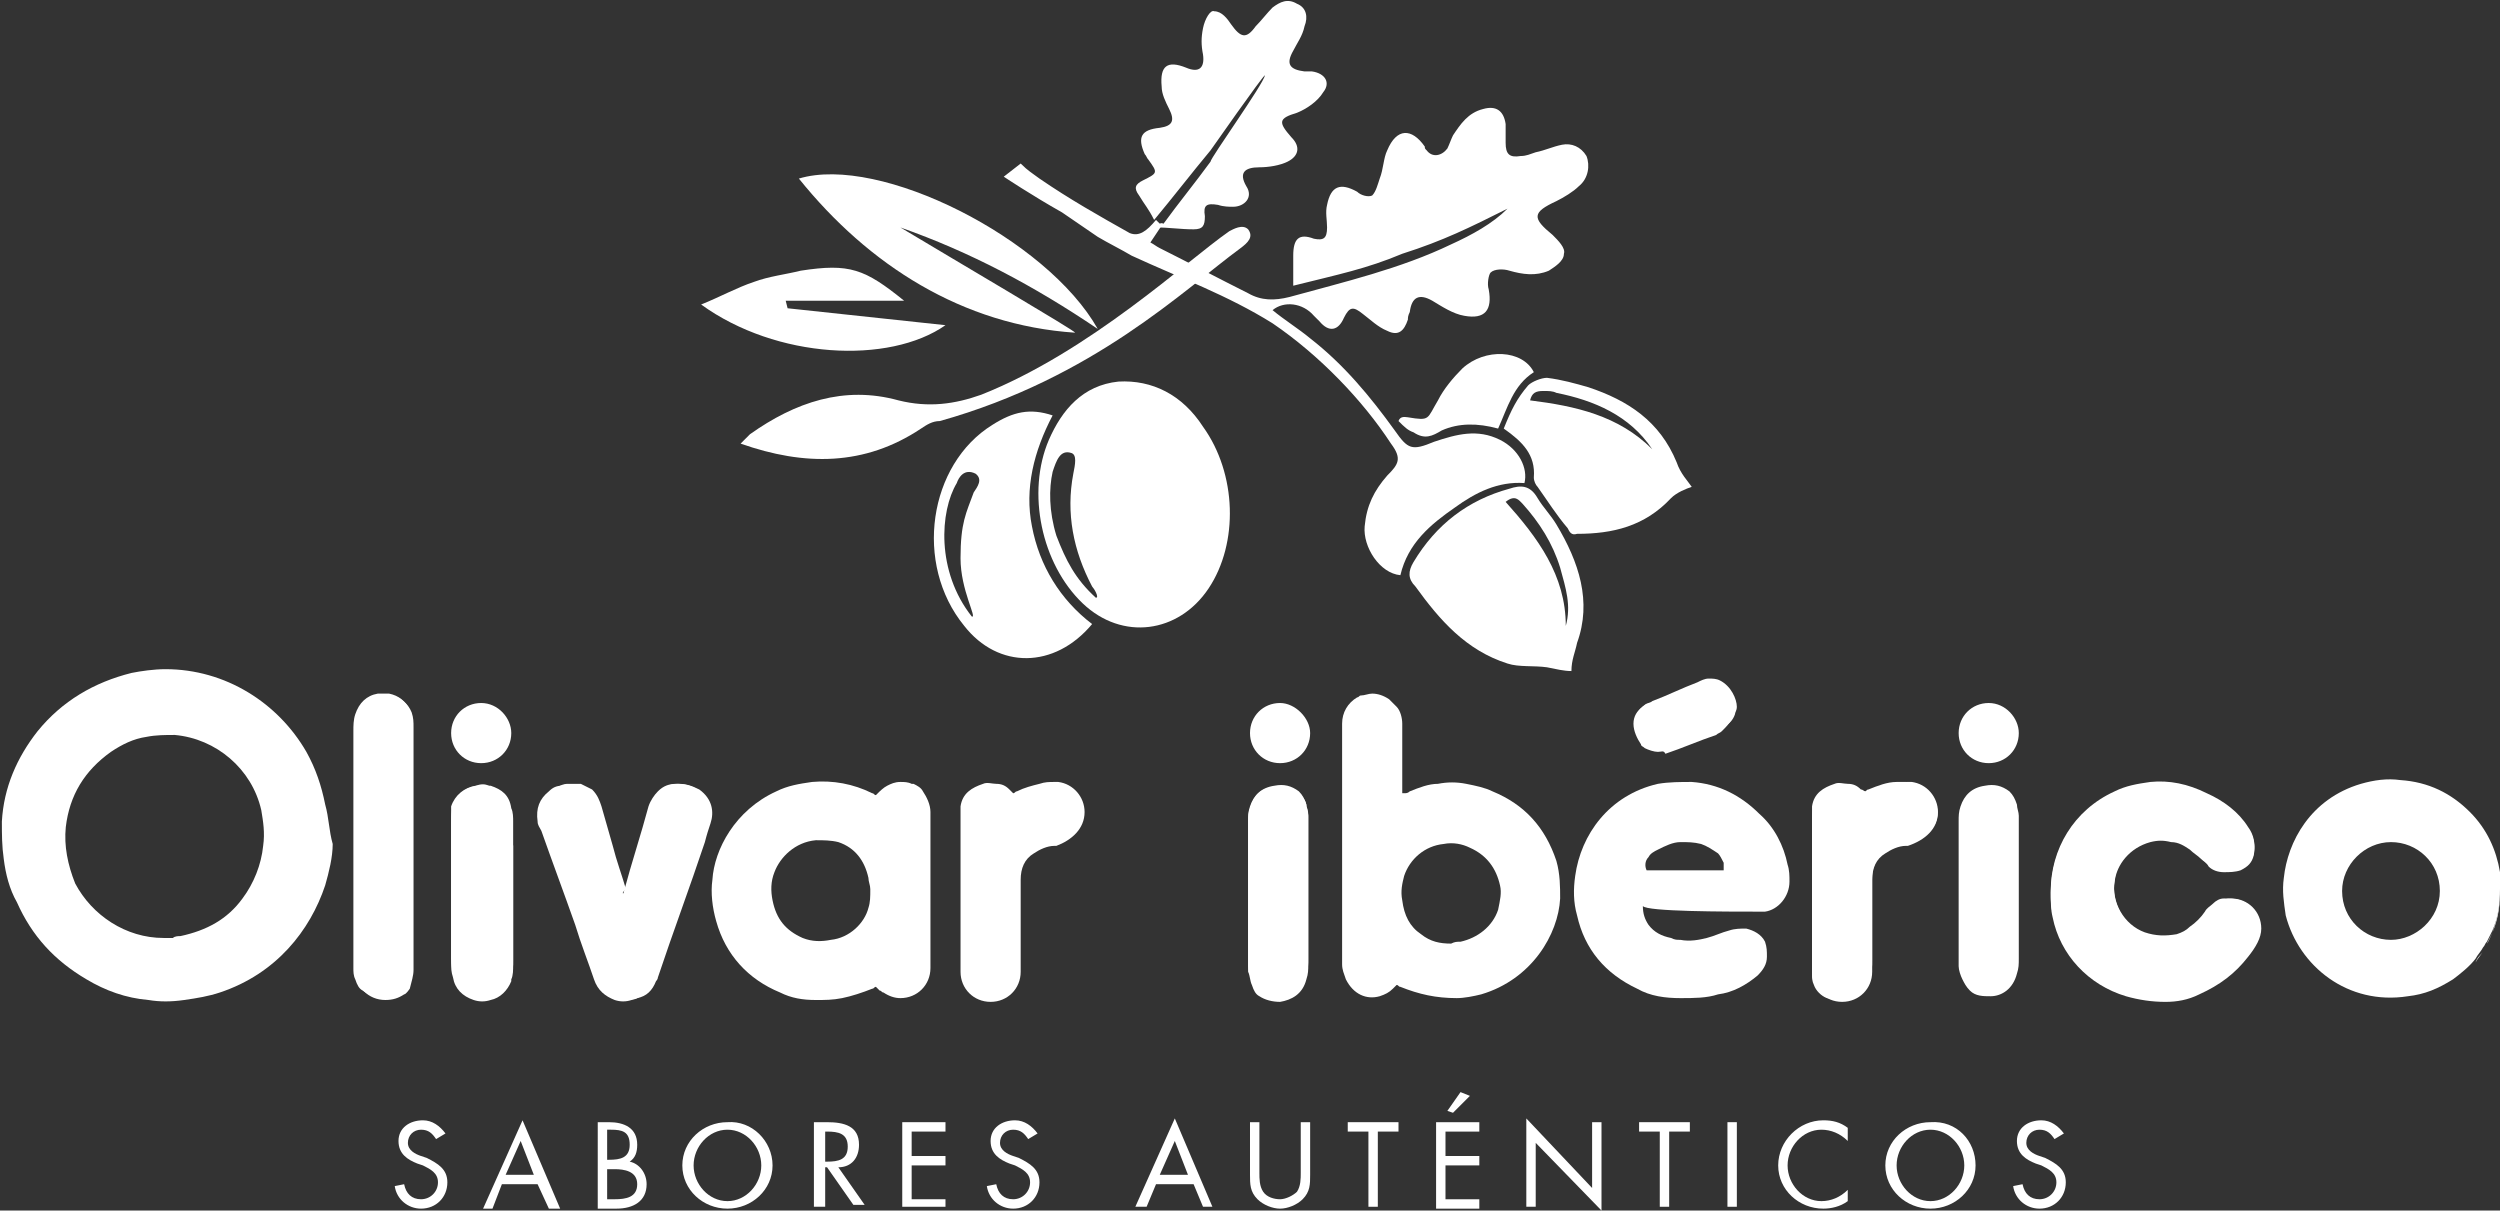 <?xml version="1.0" encoding="utf-8"?>
<!-- Generator: Adobe Illustrator 24.0.0, SVG Export Plug-In . SVG Version: 6.00 Build 0)  -->
<svg version="1.1" xmlns="http://www.w3.org/2000/svg" xmlns:xlink="http://www.w3.org/1999/xlink" x="0px" y="0px" width="133px"
	 height="64.4px" viewBox="0 0 133 64.4" style="enable-background:new 0 0 133 64.4;" xml:space="preserve">
<rect x="0" y="0" width="133" height="64.4" fill="#333333" stroke="none"/>
<style type="text/css">
	.st0{fill:#FFFFFF;}
</style>
<g id="sabores">
	<g>
		<path class="st0" d="M23.2,60.6c-0.2-0.3-0.4-0.5-0.8-0.5c-0.4,0-0.7,0.3-0.7,0.7c0,0.4,0.4,0.6,0.7,0.7l0.3,0.1
			c0.6,0.3,1.1,0.6,1.1,1.3c0,0.8-0.6,1.4-1.4,1.4c-0.7,0-1.3-0.5-1.4-1.2l0.5-0.1c0.1,0.5,0.4,0.8,0.9,0.8c0.5,0,0.9-0.4,0.9-0.9
			c0-0.5-0.4-0.7-0.8-0.9l-0.3-0.1c-0.5-0.2-1-0.5-1-1.2c0-0.7,0.6-1.1,1.3-1.1c0.5,0,0.9,0.3,1.2,0.7L23.2,60.6z"/>
		<path class="st0" d="M26.7,63l-0.5,1.3h-0.5l2.1-4.7l2,4.7h-0.6L28.6,63H26.7z M27.7,60.7l-0.8,1.8h1.5L27.7,60.7z"/>
		<path class="st0" d="M31.7,59.7h0.7c0.8,0,1.5,0.3,1.5,1.2c0,0.4-0.1,0.7-0.4,0.9c0.5,0.1,0.9,0.6,0.9,1.2c0,0.9-0.7,1.3-1.6,1.3
			h-1V59.7z M32.2,61.7h0.2c0.6,0,1.1-0.1,1.1-0.8c0-0.7-0.4-0.8-1-0.8h-0.2V61.7z M32.2,63.8h0.5c0.6,0,1.2-0.1,1.2-0.8
			c0-0.7-0.7-0.8-1.2-0.8h-0.4V63.8z"/>
		<path class="st0" d="M41.1,62c0,1.3-1.1,2.3-2.4,2.3c-1.3,0-2.4-1-2.4-2.3c0-1.3,1.1-2.3,2.4-2.3C40,59.6,41.1,60.7,41.1,62
			 M36.9,62c0,1,0.8,1.9,1.8,1.9c1,0,1.8-0.9,1.8-1.9c0-1-0.8-1.9-1.8-1.9C37.7,60.1,36.9,61,36.9,62"/>
		<path class="st0" d="M43.8,64.2h-0.5v-4.5h0.7c0.9,0,1.7,0.2,1.7,1.2c0,0.7-0.4,1.2-1.1,1.2l1.4,2h-0.6l-1.4-2h-0.1V64.2z
			 M43.8,61.8h0.2c0.6,0,1.1-0.1,1.1-0.8c0-0.7-0.5-0.8-1.1-0.8h-0.1V61.8z"/>
		<polygon class="st0" points="48,59.7 50.3,59.7 50.3,60.2 48.5,60.2 48.5,61.5 50.3,61.5 50.3,62 48.5,62 48.5,63.8 50.3,63.8 
			50.3,64.2 48,64.2 		"/>
		<path class="st0" d="M54.7,60.6c-0.2-0.3-0.4-0.5-0.8-0.5c-0.4,0-0.7,0.3-0.7,0.7c0,0.4,0.4,0.6,0.7,0.7l0.3,0.1
			c0.6,0.3,1.1,0.6,1.1,1.3c0,0.8-0.6,1.4-1.4,1.4c-0.7,0-1.3-0.5-1.4-1.2L53,63c0.1,0.5,0.4,0.8,0.9,0.8c0.5,0,0.9-0.4,0.9-0.9
			c0-0.5-0.4-0.7-0.8-0.9l-0.3-0.1c-0.5-0.2-1-0.5-1-1.2c0-0.7,0.6-1.1,1.3-1.1c0.5,0,0.9,0.3,1.2,0.7L54.7,60.6z"/>
		<path class="st0" d="M61.5,63L61,64.2h-0.6l2.1-4.7l2,4.7H64L63.5,63H61.5z M62.5,60.7l-0.8,1.8h1.5L62.5,60.7z"/>
		<path class="st0" d="M67,62.4c0,0.3,0,0.7,0.2,1c0.2,0.3,0.6,0.4,0.9,0.4c0.3,0,0.7-0.2,0.9-0.4c0.2-0.3,0.2-0.7,0.2-1v-2.7h0.5
			v2.8c0,0.5,0,0.9-0.4,1.3c-0.3,0.3-0.8,0.5-1.2,0.5c-0.4,0-0.9-0.2-1.2-0.5c-0.4-0.4-0.4-0.8-0.4-1.3v-2.8H67V62.4z"/>
		<polygon class="st0" points="73.3,64.2 72.8,64.2 72.8,60.2 71.7,60.2 71.7,59.7 74.4,59.7 74.4,60.2 73.3,60.2 		"/>
		<path class="st0" d="M76.4,59.7h2.3v0.5h-1.8v1.3h1.8V62h-1.8v1.8h1.8v0.5h-2.3V59.7z M78.2,58.3l-0.9,0.9L77,59.1l0.7-1
			L78.2,58.3z"/>
		<polygon class="st0" points="81.2,59.5 84.7,63.2 84.7,59.7 85.2,59.7 85.2,64.4 81.7,60.8 81.7,64.2 81.2,64.2 		"/>
		<polygon class="st0" points="88.8,64.2 88.3,64.2 88.3,60.2 87.2,60.2 87.2,59.7 89.9,59.7 89.9,60.2 88.8,60.2 		"/>
		<rect x="91.9" y="59.7" class="st0" width="0.5" height="4.5"/>
		<path class="st0" d="M98.3,60.7c-0.4-0.4-0.9-0.6-1.4-0.6c-1,0-1.8,0.9-1.8,1.9c0,1,0.8,1.9,1.8,1.9c0.5,0,1-0.2,1.4-0.6v0.6
			c-0.4,0.3-0.9,0.4-1.3,0.4c-1.3,0-2.4-1-2.4-2.3c0-1.3,1.1-2.4,2.4-2.4c0.5,0,0.9,0.1,1.3,0.4V60.7z"/>
		<path class="st0" d="M105.1,62c0,1.3-1.1,2.3-2.4,2.3c-1.3,0-2.4-1-2.4-2.3c0-1.3,1.1-2.3,2.4-2.3C104.1,59.6,105.1,60.7,105.1,62
			 M100.9,62c0,1,0.8,1.9,1.8,1.9c1,0,1.8-0.9,1.8-1.9c0-1-0.8-1.9-1.8-1.9C101.7,60.1,100.9,61,100.9,62"/>
		<path class="st0" d="M109.3,60.6c-0.2-0.3-0.4-0.5-0.8-0.5c-0.4,0-0.7,0.3-0.7,0.7c0,0.4,0.4,0.6,0.7,0.7l0.3,0.1
			c0.6,0.3,1.1,0.6,1.1,1.3c0,0.8-0.6,1.4-1.4,1.4c-0.7,0-1.3-0.5-1.4-1.2l0.5-0.1c0.1,0.5,0.4,0.8,0.9,0.8c0.5,0,0.9-0.4,0.9-0.9
			c0-0.5-0.4-0.7-0.8-0.9l-0.3-0.1c-0.5-0.2-1-0.5-1-1.2c0-0.7,0.6-1.1,1.3-1.1c0.5,0,0.9,0.3,1.2,0.7L109.3,60.6z"/>
	</g>
</g>
<g id="Olivar_Iberico">
	<g id="olivar_iberico_2_">
		<path class="st0" d="M109.1,47.4c0-2.2,1.2-4.3,3.4-5.3c0.6-0.3,1.2-0.4,1.9-0.5c1-0.1,2,0.1,3,0.6c0.9,0.4,1.7,1,2.2,1.8
			c0.3,0.4,0.4,0.9,0.3,1.4c-0.1,0.4-0.3,0.7-0.7,0.8c-0.3,0.1-0.6,0.1-0.9,0.1c-0.3,0-0.6-0.1-0.8-0.3c-0.1-0.1-0.3-0.2-0.4-0.4
			c-0.2-0.2-0.4-0.3-0.6-0.5c-0.3-0.2-0.6-0.4-1-0.4c-0.4,0-0.7-0.1-1.1,0c-1.1,0.3-1.8,1.2-1.9,2.1c-0.2,1.2,0.5,2.4,1.6,2.8
			c0.6,0.2,1.1,0.2,1.7,0.1c0.3-0.1,0.5-0.2,0.7-0.4c0.3-0.2,0.6-0.5,0.8-0.8c0.1-0.2,0.3-0.3,0.4-0.4c0.2-0.2,0.4-0.3,0.6-0.3
			c0.3,0,0.6,0,0.9,0.1c0.5,0.2,0.8,0.5,0.9,1c0,0.2,0.1,0.3,0,0.5c0,0.2,0,0.4-0.1,0.5c-0.7,1.3-1.7,2.2-3,2.8
			c-0.6,0.2-1.2,0.4-1.8,0.4c-0.7,0-1.4-0.1-2.1-0.3c-1.9-0.6-3.4-2.3-3.9-4.2C109.1,48.2,109.1,47.9,109.1,47.4"/>
		<path class="st0" d="M33.2,47.6c0-0.1,0-0.1,0.1-0.2c0.4-1.5,0.9-3,1.3-4.5c0.1-0.3,0.2-0.6,0.5-0.8c0.3-0.3,0.6-0.4,1-0.4
			c0.4,0,0.7,0.1,1.1,0.3c0.7,0.5,0.8,1.2,0.6,1.8c-0.1,0.3-0.2,0.6-0.3,1c-0.8,2.4-1.7,4.8-2.5,7.2c0,0.1-0.1,0.2-0.1,0.2
			c-0.2,0.5-0.5,0.8-1,0.9c-0.3,0.1-0.6,0.1-0.9,0c-0.6-0.1-1-0.5-1.1-1.1c-0.3-1-0.7-2-1-2.9c-0.6-1.7-1.2-3.3-1.8-5
			c-0.1-0.2-0.1-0.3-0.2-0.5c-0.1-0.6,0.1-1.2,0.6-1.6c0.2-0.2,0.5-0.3,0.7-0.3c0.2,0,0.5,0,0.7,0c0.2,0.1,0.4,0.2,0.6,0.3
			c0.3,0.3,0.4,0.6,0.5,0.9c0.2,0.7,0.4,1.4,0.6,2.1c0.2,0.8,0.5,1.6,0.7,2.3C33.1,47.5,33.1,47.5,33.2,47.6"/>
		<path class="st0" d="M18.8,45c0-2,0-4.1,0-6.1c0-0.3,0-0.6,0.1-0.9c0.2-0.6,0.6-1,1.2-1.1c0.2,0,0.4,0,0.6,0
			c0.5,0.1,0.9,0.4,1.1,0.9c0.1,0.3,0.1,0.5,0.1,0.8c0,0.1,0,0.2,0,0.2c0,4.1,0,8.1,0,12.2c0,0.3,0,0.5-0.1,0.8c0,0.1,0,0.1,0,0.2
			c-0.2,0.6-0.6,0.9-1.1,1c-0.5,0.1-1,0-1.4-0.3c-0.2-0.1-0.3-0.3-0.4-0.6c-0.1-0.2-0.1-0.4-0.1-0.6c0-0.2,0-0.4,0-0.5
			C18.8,49.1,18.8,47.1,18.8,45"/>
		<path class="st0" d="M99.2,42.1c0.1,0,0.1-0.1,0.2-0.1c0.5-0.2,1-0.4,1.5-0.4c0.2,0,0.4,0,0.5,0c0.8,0,1.4,0.6,1.6,1.2
			c0.2,0.6,0,1.1-0.4,1.5c-0.3,0.3-0.7,0.5-1.2,0.6c-0.4,0-0.8,0.2-1.1,0.4c-0.5,0.3-0.7,0.8-0.7,1.4c0,1.5,0,2.9,0,4.4
			c0,0.3,0,0.5-0.1,0.8c-0.1,0.4-0.3,0.7-0.6,1c-0.3,0.2-0.7,0.3-1.1,0.3c-0.2,0-0.4-0.1-0.6-0.1c-0.3-0.1-0.6-0.4-0.7-0.7
			c-0.1-0.2-0.1-0.4-0.1-0.5c0-0.2,0-0.4,0-0.6c0-2.6,0-5.2,0-7.7c0-0.2,0-0.4,0.1-0.6c0.1-0.7,0.7-1,1.2-1.1c0.3-0.1,0.5-0.1,0.8,0
			c0.2,0.1,0.4,0.2,0.6,0.3C99.1,42,99.2,42.1,99.2,42.1"/>
		<path class="st0" d="M24,47.5c0-1.2,0-2.5,0-3.7c0-0.3,0-0.6,0.1-0.9c0.2-0.6,0.6-1,1.3-1.1c0.2,0,0.5,0,0.7,0
			c0.6,0.2,1,0.5,1.1,1.2c0.1,0.2,0.1,0.5,0.1,0.7c0,0.4,0,0.8,0,1.1c0,2.1,0,4.2,0,6.3c0,0.3,0,0.5-0.1,0.8c0,0,0,0.1,0,0.1
			c-0.2,0.6-0.5,0.9-1.1,1c-0.3,0.1-0.6,0.1-0.9,0c-0.6-0.2-1-0.6-1.1-1.2c0-0.2-0.1-0.5-0.1-0.8V47.5z"/>
		<path class="st0" d="M66.4,47.5c0-1.2,0-2.5,0-3.7c0-0.3,0-0.6,0.1-0.8c0.2-0.7,0.6-1.1,1.3-1.1c0.5-0.1,0.9,0,1.3,0.3
			c0.2,0.2,0.4,0.4,0.4,0.7c0.1,0.2,0.1,0.4,0.1,0.6c0,0.1,0,0.2,0,0.4c0,2.5,0,4.9,0,7.4c0,0.3,0,0.5-0.1,0.8
			c-0.2,0.8-0.8,1.1-1.4,1.2c-0.4,0-0.8-0.1-1.1-0.3c-0.2-0.1-0.3-0.3-0.4-0.6c-0.1-0.2-0.1-0.5-0.2-0.7c0-0.1,0-0.3,0-0.4
			C66.4,49.9,66.4,48.7,66.4,47.5"/>
		<path class="st0" d="M88.2,40c-0.2,0-0.5-0.1-0.7-0.2c-0.1-0.1-0.2-0.1-0.2-0.2c-0.2-0.3-0.4-0.7-0.4-1.1c0-0.4,0.2-0.7,0.5-0.9
			c0.1-0.1,0.3-0.2,0.4-0.2c0.8-0.3,1.6-0.7,2.4-1c0.2-0.1,0.4-0.1,0.6-0.2c0.2,0,0.4,0,0.6,0.1c0.6,0.3,0.9,1,0.8,1.6
			c0,0.1,0,0.2-0.1,0.4c-0.1,0.2-0.3,0.4-0.5,0.6c-0.1,0.1-0.2,0.1-0.3,0.2c-0.9,0.3-1.8,0.7-2.7,1C88.5,39.9,88.4,40,88.2,40"/>
		<path class="st0" d="M17.3,42.8c-0.2-1-0.5-1.9-1-2.8c-1.5-2.6-4.3-4.4-7.5-4.4c-0.6,0-1.3,0.1-1.8,0.2c-2,0.5-3.7,1.5-5,3.1
			c-1.1,1.4-1.8,3-1.9,4.8c0,0.7,0,1.3,0.1,2c0.1,0.8,0.3,1.6,0.7,2.3c0.8,1.8,2,3.1,3.7,4.1c1,0.6,2.1,1,3.3,1.1
			c0.6,0.1,1.2,0.1,1.9,0c0.7-0.1,1.3-0.2,1.9-0.4c3-1,4.8-3.3,5.6-5.7c0.2-0.7,0.4-1.5,0.4-2.2C17.5,44.2,17.5,43.5,17.3,42.8
			 M14,45c-0.1,1-0.5,2-1.1,2.8c-0.8,1.1-1.9,1.7-3.3,2c-0.1,0-0.3,0-0.4,0.1c-0.2,0-0.3,0-0.5,0c-2,0-3.8-1.2-4.7-2.9
			C3.6,46,3.4,45,3.5,44c0.2-1.7,1-3,2.4-4c0.6-0.4,1.2-0.7,1.9-0.8c0.5-0.1,1-0.1,1.5-0.1c2.2,0.2,4.1,1.8,4.6,4
			C14,43.7,14.1,44.3,14,45"/>
		<path class="st0" d="M93.6,48.5c0.1,0,0.2,0,0.3,0c0.7-0.1,1.3-0.8,1.3-1.6c0-0.3,0-0.6-0.1-0.9c-0.2-1-0.7-2-1.5-2.7
			c-1-1-2.2-1.6-3.6-1.7c-0.6,0-1.2,0-1.8,0.1c-2.6,0.6-4.1,2.7-4.4,4.9c-0.1,0.7-0.1,1.4,0.1,2.1c0.4,1.8,1.5,3.1,3.2,3.9
			c0.7,0.4,1.5,0.5,2.3,0.5c0.7,0,1.4,0,2-0.2c0.8-0.1,1.5-0.5,2.1-1c0.3-0.3,0.5-0.6,0.5-1c0-0.3,0-0.5-0.1-0.8
			c-0.2-0.4-0.6-0.6-1-0.7c-0.3,0-0.6,0-0.9,0.1c-0.4,0.1-0.8,0.3-1.2,0.4c-0.4,0.1-0.9,0.2-1.4,0.1c-0.2,0-0.3,0-0.5-0.1
			c-0.5-0.1-0.9-0.3-1.2-0.7c-0.2-0.3-0.3-0.6-0.3-1C87.6,48.5,91.8,48.5,93.6,48.5 M87.7,45.6c0.1-0.2,0.3-0.3,0.5-0.4
			c0.4-0.2,0.8-0.4,1.2-0.4c0.4,0,0.7,0,1.1,0.1c0.3,0.1,0.6,0.3,0.9,0.5c0.1,0.1,0.2,0.3,0.3,0.5c0,0.1,0,0.3,0,0.4
			c-0.2,0-3.1,0-4,0c0,0-0.1,0-0.1,0C87.5,46.1,87.5,45.8,87.7,45.6"/>
		<path class="st0" d="M132.6,49.6c-0.1,0.2-0.2,0.4-0.3,0.6C132.4,50.1,132.5,49.8,132.6,49.6"/>
		<path class="st0" d="M133,46.9c0,0.2,0,0.3,0,0.5c0,0.8-0.2,1.6-0.4,2.2c0.3-0.7,0.4-1.4,0.4-2.2C133,47.2,133,47.1,133,46.9"/>
		<path class="st0" d="M132.1,50.6c-0.1,0.2-0.3,0.4-0.4,0.6C131.8,50.9,132,50.8,132.1,50.6"/>
		<path class="st0" d="M133,46.9c0-0.2,0-0.3,0-0.5c-0.2-1.2-0.7-2.3-1.6-3.2c-1-1-2.2-1.6-3.7-1.7c-0.7-0.1-1.4,0-2.1,0.2
			c-2.7,0.8-3.9,3.1-4.1,5c-0.1,0.7,0,1.3,0.1,2c0.7,2.7,3.3,4.8,6.5,4.3c0.9-0.1,1.6-0.4,2.4-0.9c0.4-0.3,0.9-0.7,1.2-1.1
			c0.1-0.2,0.3-0.4,0.4-0.6c0.1-0.1,0.1-0.2,0.2-0.3c0.1-0.2,0.2-0.4,0.3-0.6c0.3-0.7,0.4-1.4,0.4-2.2C133,47.2,133,47.1,133,46.9
			 M127.2,50c-1.4,0-2.6-1.1-2.6-2.6c0-1.4,1.2-2.6,2.6-2.6c1.4,0,2.6,1.1,2.6,2.6C129.8,48.9,128.5,50,127.2,50"/>
		<path class="st0" d="M37.1,42c-0.3-0.2-0.7-0.3-1.1-0.3c-0.4,0-0.7,0.1-1,0.4c-0.2,0.2-0.4,0.5-0.5,0.8c-0.4,1.5-0.9,3-1.3,4.5
			c0,0,0,0.1-0.1,0.2c0-0.1,0-0.1-0.1-0.2c-0.2-0.8-0.5-1.6-0.7-2.3c-0.2-0.7-0.4-1.4-0.6-2.1c-0.1-0.3-0.3-0.6-0.5-0.9
			c-0.2-0.2-0.4-0.3-0.6-0.3c-0.2-0.1-0.5-0.1-0.7,0c-0.3,0-0.5,0.1-0.7,0.3c-0.5,0.4-0.7,0.9-0.6,1.6c0,0.2,0.1,0.3,0.2,0.5
			c0.6,1.7,1.2,3.3,1.8,5c0.3,1,0.7,2,1,2.9c0.2,0.6,0.6,0.9,1.1,1.1c0.3,0.1,0.6,0.1,0.9,0c0.5-0.1,0.8-0.4,1-0.9
			c0-0.1,0.1-0.2,0.1-0.2c0.8-2.4,1.7-4.8,2.5-7.2c0.1-0.3,0.2-0.6,0.3-1C37.9,43.2,37.7,42.4,37.1,42"/>
		<path class="st0" d="M27.2,43.7c0-0.2,0-0.5-0.1-0.7c-0.1-0.6-0.5-1-1.1-1.2c-0.2-0.1-0.4-0.1-0.7,0c-0.6,0.1-1.1,0.5-1.3,1.1
			C24,43.2,24,43.5,24,43.8c0,1.2,0,2.5,0,3.7v3.7c0,0.3,0,0.5,0.1,0.8c0.1,0.6,0.5,1,1.1,1.2c0.3,0.1,0.6,0.1,0.9,0
			c0.5-0.1,0.9-0.5,1.1-1c0,0,0-0.1,0-0.1c0.1-0.2,0.1-0.5,0.1-0.8c0-2.1,0-4.2,0-6.3C27.2,44.5,27.2,44.1,27.2,43.7"/>
		<path class="st0" d="M69.6,43.4c0-0.2-0.1-0.4-0.1-0.6c-0.1-0.3-0.2-0.5-0.4-0.7c-0.4-0.3-0.8-0.4-1.3-0.3
			c-0.7,0.1-1.1,0.5-1.3,1.1c-0.1,0.3-0.1,0.5-0.1,0.8c0,1.2,0,2.5,0,3.7c0,1.2,0,2.4,0,3.6c0,0.1,0,0.3,0,0.4
			c0,0.2,0.1,0.5,0.2,0.7c0.1,0.2,0.2,0.4,0.4,0.6c0.3,0.3,0.7,0.3,1.1,0.3c0.6,0,1.2-0.4,1.4-1.2c0.1-0.3,0.1-0.5,0.1-0.8
			c0-2.5,0-4.9,0-7.4C69.6,43.7,69.6,43.5,69.6,43.4"/>
		<path class="st0" d="M91.5,36.2c-0.2-0.1-0.4-0.1-0.6-0.1c-0.2,0-0.4,0.1-0.6,0.2c-0.8,0.3-1.6,0.7-2.4,1
			c-0.1,0.1-0.3,0.1-0.4,0.2c-0.3,0.2-0.5,0.5-0.5,0.9c0,0.4,0.1,0.8,0.4,1.1c0.1,0.1,0.1,0.2,0.2,0.2c0.2,0.2,0.4,0.3,0.7,0.2
			c0.2,0,0.3,0,0.5-0.1c0.9-0.3,1.8-0.7,2.7-1c0.1,0,0.2-0.1,0.3-0.2c0.2-0.1,0.4-0.3,0.5-0.6c0-0.1,0.1-0.2,0.1-0.4
			C92.4,37.2,92.1,36.5,91.5,36.2"/>
		<path class="st0" d="M57.7,43.2c0-0.8-0.6-1.5-1.4-1.6c0,0,0,0,0,0c-0.1,0-0.1,0-0.2,0c0,0,0,0,0,0c0,0,0,0,0,0
			c-0.3,0-0.5,0-0.8,0.1c-0.4,0.1-0.8,0.2-1.2,0.4c-0.1,0-0.1,0.1-0.2,0.1c-0.1-0.1-0.1-0.1-0.2-0.2c-0.2-0.2-0.4-0.3-0.7-0.3
			c-0.2,0-0.5-0.1-0.7,0c-0.6,0.2-1.1,0.5-1.2,1.2c0,0.2,0,0.5,0,0.7c0,2.5,0,8,0,8.1c0,0.9,0.7,1.6,1.6,1.6c0.9,0,1.6-0.7,1.6-1.6
			c0,0,0-0.3,0-0.4c0-1.5,0-3,0-4.5c0-0.6,0.2-1.1,0.7-1.4c0.3-0.2,0.7-0.4,1.1-0.4c0,0,0.1,0,0.1,0C57,44.7,57.7,44.1,57.7,43.2"/>
		<path class="st0" d="M69.7,39c0,0.9-0.7,1.6-1.6,1.6c-0.9,0-1.6-0.7-1.6-1.6c0-0.9,0.7-1.6,1.6-1.6C68.9,37.4,69.7,38.2,69.7,39"
			/>
		<path class="st0" d="M49.5,43.2c0-0.4-0.2-0.8-0.4-1.1c-0.1-0.2-0.3-0.3-0.5-0.4c0,0-0.1,0-0.1,0c-0.2-0.1-0.4-0.1-0.6-0.1
			c-0.3,0-0.5,0.1-0.7,0.2c0,0,0,0,0,0c-0.2,0.1-0.4,0.3-0.5,0.4c0,0,0,0-0.1,0.1c-0.1,0-0.1-0.1-0.2-0.1c-1-0.5-2.1-0.7-3.2-0.6
			c-0.7,0.1-1.3,0.2-1.9,0.5c-2.2,1-3.3,3.1-3.4,4.7c-0.1,0.7,0,1.5,0.2,2.2c0.5,1.8,1.7,3.1,3.4,3.8c0.6,0.3,1.2,0.4,1.9,0.4
			c0.5,0,0.9,0,1.4-0.1c0.5-0.1,1.1-0.3,1.6-0.5c0.1,0,0.1-0.1,0.2-0.1c0.1,0.1,0.1,0.1,0.2,0.2c0,0,0,0,0,0c0,0,0,0,0,0
			c0.1,0,0.1,0.1,0.2,0.1c0.3,0.2,0.6,0.3,0.9,0.3c0.9,0,1.6-0.7,1.6-1.6C49.5,51.5,49.5,43.3,49.5,43.2 M46.2,48.3
			c-0.2,0.8-1,1.6-2,1.7c-0.5,0.1-1,0.1-1.5-0.1c-0.9-0.4-1.4-1-1.6-2c-0.1-0.5-0.1-1,0.1-1.5c0.3-0.8,1.1-1.6,2.2-1.7
			c0.4,0,0.8,0,1.2,0.1c0.9,0.3,1.4,1,1.6,1.9c0,0.2,0.1,0.4,0.1,0.6C46.3,47.7,46.3,48,46.2,48.3"/>
		<path class="st0" d="M27.2,39c0,0.9-0.7,1.6-1.6,1.6c-0.9,0-1.6-0.7-1.6-1.6c0-0.9,0.7-1.6,1.6-1.6C26.5,37.4,27.2,38.2,27.2,39"
			/>
		<path class="st0" d="M82.8,45.8c-0.6-1.8-1.7-3-3.4-3.7c-0.4-0.2-0.9-0.3-1.4-0.4c-0.5-0.1-1-0.1-1.5,0c-0.5,0-1,0.2-1.5,0.4
			c-0.1,0.1-0.2,0.1-0.3,0.1c0,0-0.1,0-0.1,0c0-0.1,0-3.7,0-3.7c0-0.3-0.1-0.7-0.3-0.9c-0.1-0.1-0.1-0.1-0.2-0.2c0,0,0,0,0,0
			c-0.1-0.1-0.1-0.1-0.2-0.2c-0.3-0.2-0.6-0.3-0.9-0.3c-0.2,0-0.4,0.1-0.6,0.1c-0.1,0-0.1,0.1-0.2,0.1c-0.5,0.3-0.8,0.8-0.8,1.4
			c0,0.1,0,0.3,0,0.4c0,4.1,0,8.2,0,12.2c0,0.1,0,0.2,0,0.2c0,0.3,0.1,0.5,0.2,0.8c0.4,0.8,1.1,1.1,1.8,0.9c0.3-0.1,0.5-0.2,0.7-0.4
			c0.1-0.1,0.1-0.1,0.2-0.2c0,0,0,0,0,0c0.1,0,0.1,0.1,0.2,0.1c1,0.4,1.9,0.6,3,0.6c0.4,0,0.9-0.1,1.3-0.2c2.7-0.8,4.1-3.2,4.2-5.1
			C83,47.2,83,46.5,82.8,45.8 M79.7,48.4c-0.3,0.9-1.1,1.5-2,1.7c-0.2,0-0.3,0-0.5,0.1c-0.6,0-1.1-0.1-1.6-0.5c-0.6-0.4-0.9-1-1-1.8
			c-0.1-0.5,0-0.9,0.1-1.3c0.3-0.9,1.1-1.6,2.1-1.7c0.5-0.1,1,0,1.4,0.2c0.9,0.4,1.4,1.1,1.6,2C79.9,47.5,79.8,47.9,79.7,48.4"/>
		<path class="st0" d="M120.3,49.4c0-0.9-0.7-1.6-1.6-1.6c-0.5,0-0.9,0.2-1.2,0.6c-0.1,0.1-0.1,0.2-0.2,0.2
			c-0.2,0.3-0.5,0.6-0.8,0.8c-0.2,0.2-0.4,0.3-0.7,0.4c-0.6,0.2-1.1,0.2-1.7-0.1c-1.1-0.4-1.8-1.7-1.6-2.8c0.1-0.9,0.8-1.8,1.9-2.1
			c0.4-0.1,0.7-0.1,1.1,0c0.4,0,0.7,0.2,1,0.4c0.2,0.2,0.4,0.3,0.6,0.5c0.1,0.1,0.3,0.2,0.4,0.4c0.2,0.2,0.5,0.3,0.8,0.3
			c0.3,0,0.6,0,0.9-0.1c0.4-0.2,0.6-0.4,0.7-0.8c0.1-0.5,0-1-0.3-1.4c-0.6-0.8-1.3-1.4-2.2-1.8c-0.9-0.5-1.9-0.7-3-0.6
			c-0.7,0.1-1.3,0.2-1.9,0.5c-2.2,1-3.4,3.1-3.4,5.3c0,0.5,0,0.9,0.1,1.3c0.4,2,1.9,3.6,3.9,4.2c0.7,0.2,1.4,0.3,2.1,0.3
			c0.6,0,1.2-0.1,1.8-0.4c1.1-0.5,1.9-1.1,2.6-2C120,50.4,120.3,49.9,120.3,49.4"/>
		<path class="st0" d="M103.1,43.2c0-0.8-0.6-1.5-1.4-1.6c0,0,0,0,0,0c-0.1,0-0.1,0-0.2,0c0,0,0,0,0,0c0,0,0,0,0,0
			c-0.3,0-0.5,0-0.8,0.1c-0.4,0.1-0.8,0.2-1.2,0.4c-0.1,0-0.1,0.1-0.2,0.1C99.2,42.1,99.1,42,99,42c-0.2-0.2-0.4-0.3-0.7-0.3
			c-0.2,0-0.5-0.1-0.7,0c-0.6,0.2-1.1,0.5-1.2,1.2c0,0.2,0,0.5,0,0.7c0,2.5,0,8,0,8.1c0,0.9,0.7,1.6,1.6,1.6c0.9,0,1.6-0.7,1.6-1.6
			c0,0,0-0.3,0-0.4c0-1.5,0-3,0-4.5c0-0.6,0.2-1.1,0.7-1.4c0.3-0.2,0.7-0.4,1.1-0.4c0,0,0.1,0,0.1,0
			C102.4,44.7,103.1,44.1,103.1,43.2"/>
		<path class="st0" d="M107.4,43.4c0-0.2-0.1-0.4-0.1-0.6c-0.1-0.3-0.2-0.5-0.4-0.7c-0.4-0.3-0.8-0.4-1.3-0.3
			c-0.7,0.1-1.1,0.5-1.3,1.1c-0.1,0.3-0.1,0.5-0.1,0.8c0,1.2,0,2.5,0,3.7c0,1.2,0,2.4,0,3.6c0,0.1,0,0.3,0,0.4
			c0,0.2,0.1,0.5,0.2,0.7c0.1,0.2,0.2,0.4,0.4,0.6c0.3,0.3,0.7,0.3,1.1,0.3c0.6,0,1.2-0.4,1.4-1.2c0.1-0.3,0.1-0.5,0.1-0.8
			c0-2.5,0-4.9,0-7.4C107.4,43.7,107.4,43.5,107.4,43.4"/>
		<path class="st0" d="M107.4,39c0,0.9-0.7,1.6-1.6,1.6c-0.9,0-1.6-0.7-1.6-1.6c0-0.9,0.7-1.6,1.6-1.6
			C106.7,37.4,107.4,38.2,107.4,39"/>
		<path class="st0" d="M22,51.6c0,0,0-12.8,0-12.9c0-0.3,0-0.5-0.1-0.8c-0.2-0.5-0.6-0.8-1.1-0.9c-0.2,0-0.4,0-0.6,0
			c-0.6,0.1-1.1,0.5-1.2,1.1c-0.1,0.3-0.1,0.6-0.1,0.9c0,2,0,12.6,0,12.6c0,0.9,0.7,1.6,1.6,1.6c0.4,0,0.7-0.1,1-0.3
			c0.1,0,0.3-0.3,0.3-0.3C21.9,52.2,22,51.9,22,51.6"/>
	</g>
</g>
<g id="racimos">
	<path class="st0" d="M64,22.7c1.8,2.5,1.9,6.2,0.3,8.6c-1.6,2.4-4.6,2.8-6.7,0.8c-2.2-2.1-3-5.9-1.8-8.7c0.7-1.6,1.8-2.9,3.7-3.1
		C61.3,20.2,62.9,21,64,22.7 M58.3,31.8c0.2,0-0.1-0.5-0.2-0.6c-1-1.9-1.4-3.9-1-6c0.1-0.5,0.2-1-0.1-1.1c-0.6-0.2-0.8,0.4-1,1
		c-0.2,0.9-0.2,2.1,0.2,3.4C56.7,29.8,57.2,30.8,58.3,31.8"/>
	<path class="st0" d="M58.4,17.5c-3.4-2.3-6.8-4.1-10.5-5.4c3,1.8,9.3,5.5,9.3,5.6c-6-0.4-11-3.6-14.7-8.2
		C46.8,8.2,55.7,12.7,58.4,17.5"/>
	<path class="st0" d="M39.4,23.6c3.4,1.2,6.6,1.2,9.6-0.8c0.3-0.2,0.6-0.4,1-0.4c8.2-2.3,13-7,16-9.2c0.4-0.3,0.7-0.6,0.4-1
		c-0.3-0.3-0.8,0-1,0.1c-2.3,1.6-7.4,6.4-13.2,8.7c-1.4,0.5-2.8,0.7-4.4,0.3c-2.9-0.8-5.5,0.1-7.9,1.8c-0.1,0.1-0.2,0.2-0.3,0.3
		C39.6,23.4,39.6,23.4,39.4,23.6"/>
	<path class="st0" d="M41.9,16.4c2.8,0.3,5.6,0.6,8.4,0.9c-3,2.1-9,1.8-13-1.1c1-0.4,1.9-0.9,2.8-1.2c0.8-0.3,1.7-0.4,2.5-0.6
		c2.6-0.4,3.4-0.1,5.5,1.6c-2.1,0-4.2,0-6.3,0L41.9,16.4z"/>
	<path class="st0" d="M54.9,28C54.5,26,55,24,56,22.1c-1.2-0.4-2.1-0.2-3.2,0.5c-3.4,2.1-4.2,7.4-1.5,10.7c1.8,2.3,4.8,2.3,6.8-0.1
		C56.4,31.9,55.3,30.1,54.9,28 M51.8,26.2c-0.4,1.1-0.7,1.6-0.7,3.5c0,1.7,0.9,3.2,0.6,3.1c-1.9-2.4-1.7-5.6-0.8-7.1
		c0.1-0.3,0.4-0.8,1-0.5C52.3,25.5,52,25.9,51.8,26.2"/>
	<path class="st0" d="M58.4,12.6c0.5,0.3,1.3,0.7,1.8,1c2.6,1.2,5.1,2.1,7.5,3.6c2.5,1.7,4.8,4.1,6.3,6.4c0.6,0.8,0.4,1.1-0.2,1.7
		c-0.7,0.8-1.1,1.6-1.2,2.7c-0.1,1.1,0.8,2.5,1.9,2.6c0.4-1.7,1.6-2.7,2.9-3.6c1.1-0.8,2.3-1.4,3.7-1.3c0.2-0.8-0.3-1.8-1.3-2.3
		c-1.2-0.6-2.3-0.3-3.5,0.1c-1.2,0.5-1.4,0.4-2.1-0.6c-1.3-1.8-2.7-3.5-4.5-4.9c-0.6-0.5-1.4-1-2-1.5c0.6-0.5,1.6-0.4,2.2,0.3
		c0.1,0.1,0.2,0.2,0.3,0.3c0.5,0.6,1,0.5,1.3-0.2c0.3-0.6,0.5-0.6,1-0.2c0.4,0.3,0.8,0.7,1.3,0.9c0.6,0.3,0.9,0,1.1-0.6
		c0-0.1,0-0.2,0.1-0.4c0.1-0.8,0.5-1,1.2-0.6c0.5,0.3,1.1,0.7,1.7,0.8c1.1,0.2,1.5-0.3,1.3-1.4c-0.1-0.3,0-0.8,0.1-0.9
		c0.2-0.2,0.7-0.2,1-0.1c0.7,0.2,1.4,0.3,2.1,0c0.3-0.2,0.8-0.5,0.8-0.9c0.1-0.3-0.3-0.7-0.6-1c-1.1-0.9-1.1-1.2,0.2-1.8
		c0.4-0.2,0.9-0.5,1.2-0.8c0.5-0.4,0.6-1.1,0.4-1.6c-0.3-0.5-0.8-0.7-1.3-0.6c-0.5,0.1-0.9,0.3-1.4,0.4c-0.3,0.1-0.5,0.2-0.8,0.2
		c-0.6,0.1-0.8-0.1-0.8-0.7c0-0.3,0-0.7,0-1c-0.1-0.7-0.5-1-1.2-0.8c-0.8,0.2-1.2,0.8-1.6,1.4c-0.1,0.2-0.2,0.5-0.3,0.7
		c-0.3,0.4-0.8,0.5-1.1,0.1c-0.1-0.1-0.1-0.1-0.1-0.2c-0.7-1-1.5-1-2,0.2c-0.2,0.4-0.2,1-0.4,1.5c-0.1,0.3-0.2,0.7-0.4,0.9
		c-0.2,0.1-0.6,0-0.8-0.2c-0.9-0.5-1.4-0.3-1.6,0.7c-0.1,0.4,0,0.8,0,1.2c0,0.6-0.2,0.7-0.7,0.6c-0.8-0.3-1.1,0-1.1,0.9
		c0,0.6,0,0.8,0,1.6c2.4-0.6,3.9-0.9,5.8-1.7c2.2-0.7,3.6-1.4,5.6-2.4c-0.8,0.8-1.9,1.4-3,1.9c-2.7,1.3-5.7,2-8.6,2.8
		c-0.8,0.2-1.5,0.2-2.2-0.2c-1.6-0.8-3.1-1.6-4.7-2.4c-0.2-0.1-0.3-0.2-0.5-0.3c0.2-0.3,0.6-0.9,0.6-0.9l0,0c0,0-0.3-0.3-0.3-0.3
		c-0.5,0.6-0.9,0.9-1.4,0.7c-1.6-0.9-3.2-1.8-4.8-2.9c-0.4-0.3-0.6-0.4-1-0.8l-0.9,0.7c0,0,1.5,1,3.1,1.9"/>
	<path class="st0" d="M61.5,12.1c0.7,0,1.3,0.1,2,0.1c0.5,0,0.6-0.2,0.6-0.7c-0.1-0.6,0.1-0.7,0.7-0.6c0.3,0.1,0.6,0.1,0.8,0.1
		c0.6,0,1.1-0.5,0.7-1.1c-0.4-0.7-0.1-1,0.7-1c0.5,0,1.1-0.1,1.5-0.3c0.6-0.3,0.7-0.8,0.2-1.3c-0.7-0.8-0.7-1,0.3-1.3
		c0.5-0.2,1.1-0.6,1.4-1.1c0.4-0.5,0.1-1-0.6-1.1c-0.1,0-0.2,0-0.4,0c-0.8-0.1-1-0.4-0.6-1.1c0.2-0.4,0.5-0.8,0.6-1.3
		c0.2-0.5,0.1-1-0.4-1.2c-0.5-0.3-0.9-0.1-1.3,0.2c-0.3,0.3-0.6,0.7-0.9,1c-0.5,0.7-0.8,0.6-1.3-0.1c-0.2-0.3-0.5-0.7-0.9-0.7
		C64.4,0.5,64.1,1,64,1.5c-0.1,0.5-0.1,0.9,0,1.4c0.1,0.7-0.2,1-0.9,0.7c-1-0.4-1.4-0.1-1.3,1c0,0.4,0.2,0.8,0.4,1.2
		c0.3,0.6,0.2,0.9-0.5,1c-1,0.1-1.2,0.5-0.8,1.4c0.1,0.1,0.1,0.2,0.2,0.3c0.5,0.7,0.5,0.7-0.3,1.1c-0.4,0.2-0.5,0.4-0.2,0.8
		c0.3,0.5,0.5,0.7,0.8,1.3c1-1.2,2-2.5,3-3.7c0,0,2.8-4,2.9-4c-0.1,0.5-2.9,4.4-2.9,4.6c-0.8,1.1-1.7,2.2-2.5,3.3
		C61.7,11.8,61.6,12,61.5,12.1L61.5,12.1z"/>
	<path class="st0" d="M79.7,22.8c0.5-1.1,0.8-2.3,1.9-3c-0.6-1.2-2.6-1.3-3.8-0.2c-0.5,0.5-1,1.1-1.3,1.7c-0.6,1-0.4,1.1-1.6,0.9
		c-0.1,0-0.4-0.1-0.5,0.2c0.3,0.3,0.5,0.5,0.8,0.6c0.6,0.4,1,0.2,1.5-0.1C77.6,22.5,78.6,22.5,79.7,22.8"/>
	<path class="st0" d="M82.8,27.9c-0.3-0.5-0.7-0.9-1-1.4c-0.4-0.7-0.9-0.7-1.5-0.5c-2.2,0.6-3.9,1.9-5.1,3.9
		c-0.3,0.5-0.3,0.9,0.1,1.3c1.3,1.8,2.7,3.4,4.9,4.1c0.6,0.2,1.4,0.1,2.1,0.2c0.5,0.1,0.9,0.2,1.3,0.2c0-0.6,0.2-1,0.3-1.5
		C84.7,32,84,29.9,82.8,27.9 M83.3,33.3c0-2.7-1.5-4.7-3.2-6.6c0.5-0.4,0.7-0.1,0.9,0.1c0.9,1,1.6,2.1,2,3.4
		C83.3,31.3,83.6,32.2,83.3,33.3"/>
	<path class="st0" d="M89.2,24.6c-0.9-2.2-2.6-3.3-4.7-4c-0.7-0.2-1.4-0.4-2.2-0.5c-0.3,0-0.8,0.2-1,0.4c-0.6,0.7-0.9,1.3-1.3,2.3
		c1,0.7,1.7,1.4,1.6,2.6c0,0.2,0.1,0.4,0.2,0.5c0.5,0.7,1,1.5,1.6,2.2c0.1,0.2,0.2,0.4,0.5,0.3c1.9,0,3.6-0.4,5-1.9
		c0.3-0.3,0.8-0.5,1.1-0.6C89.8,25.6,89.4,25.2,89.2,24.6 M81.4,21.3c0.1-0.4,0.3-0.5,0.7-0.5c0.3,0,0.5,0,0.7,0.1
		c2,0.4,3.9,1.2,5.1,3C86.1,22.1,83.8,21.6,81.4,21.3"/>
</g>
</svg>
